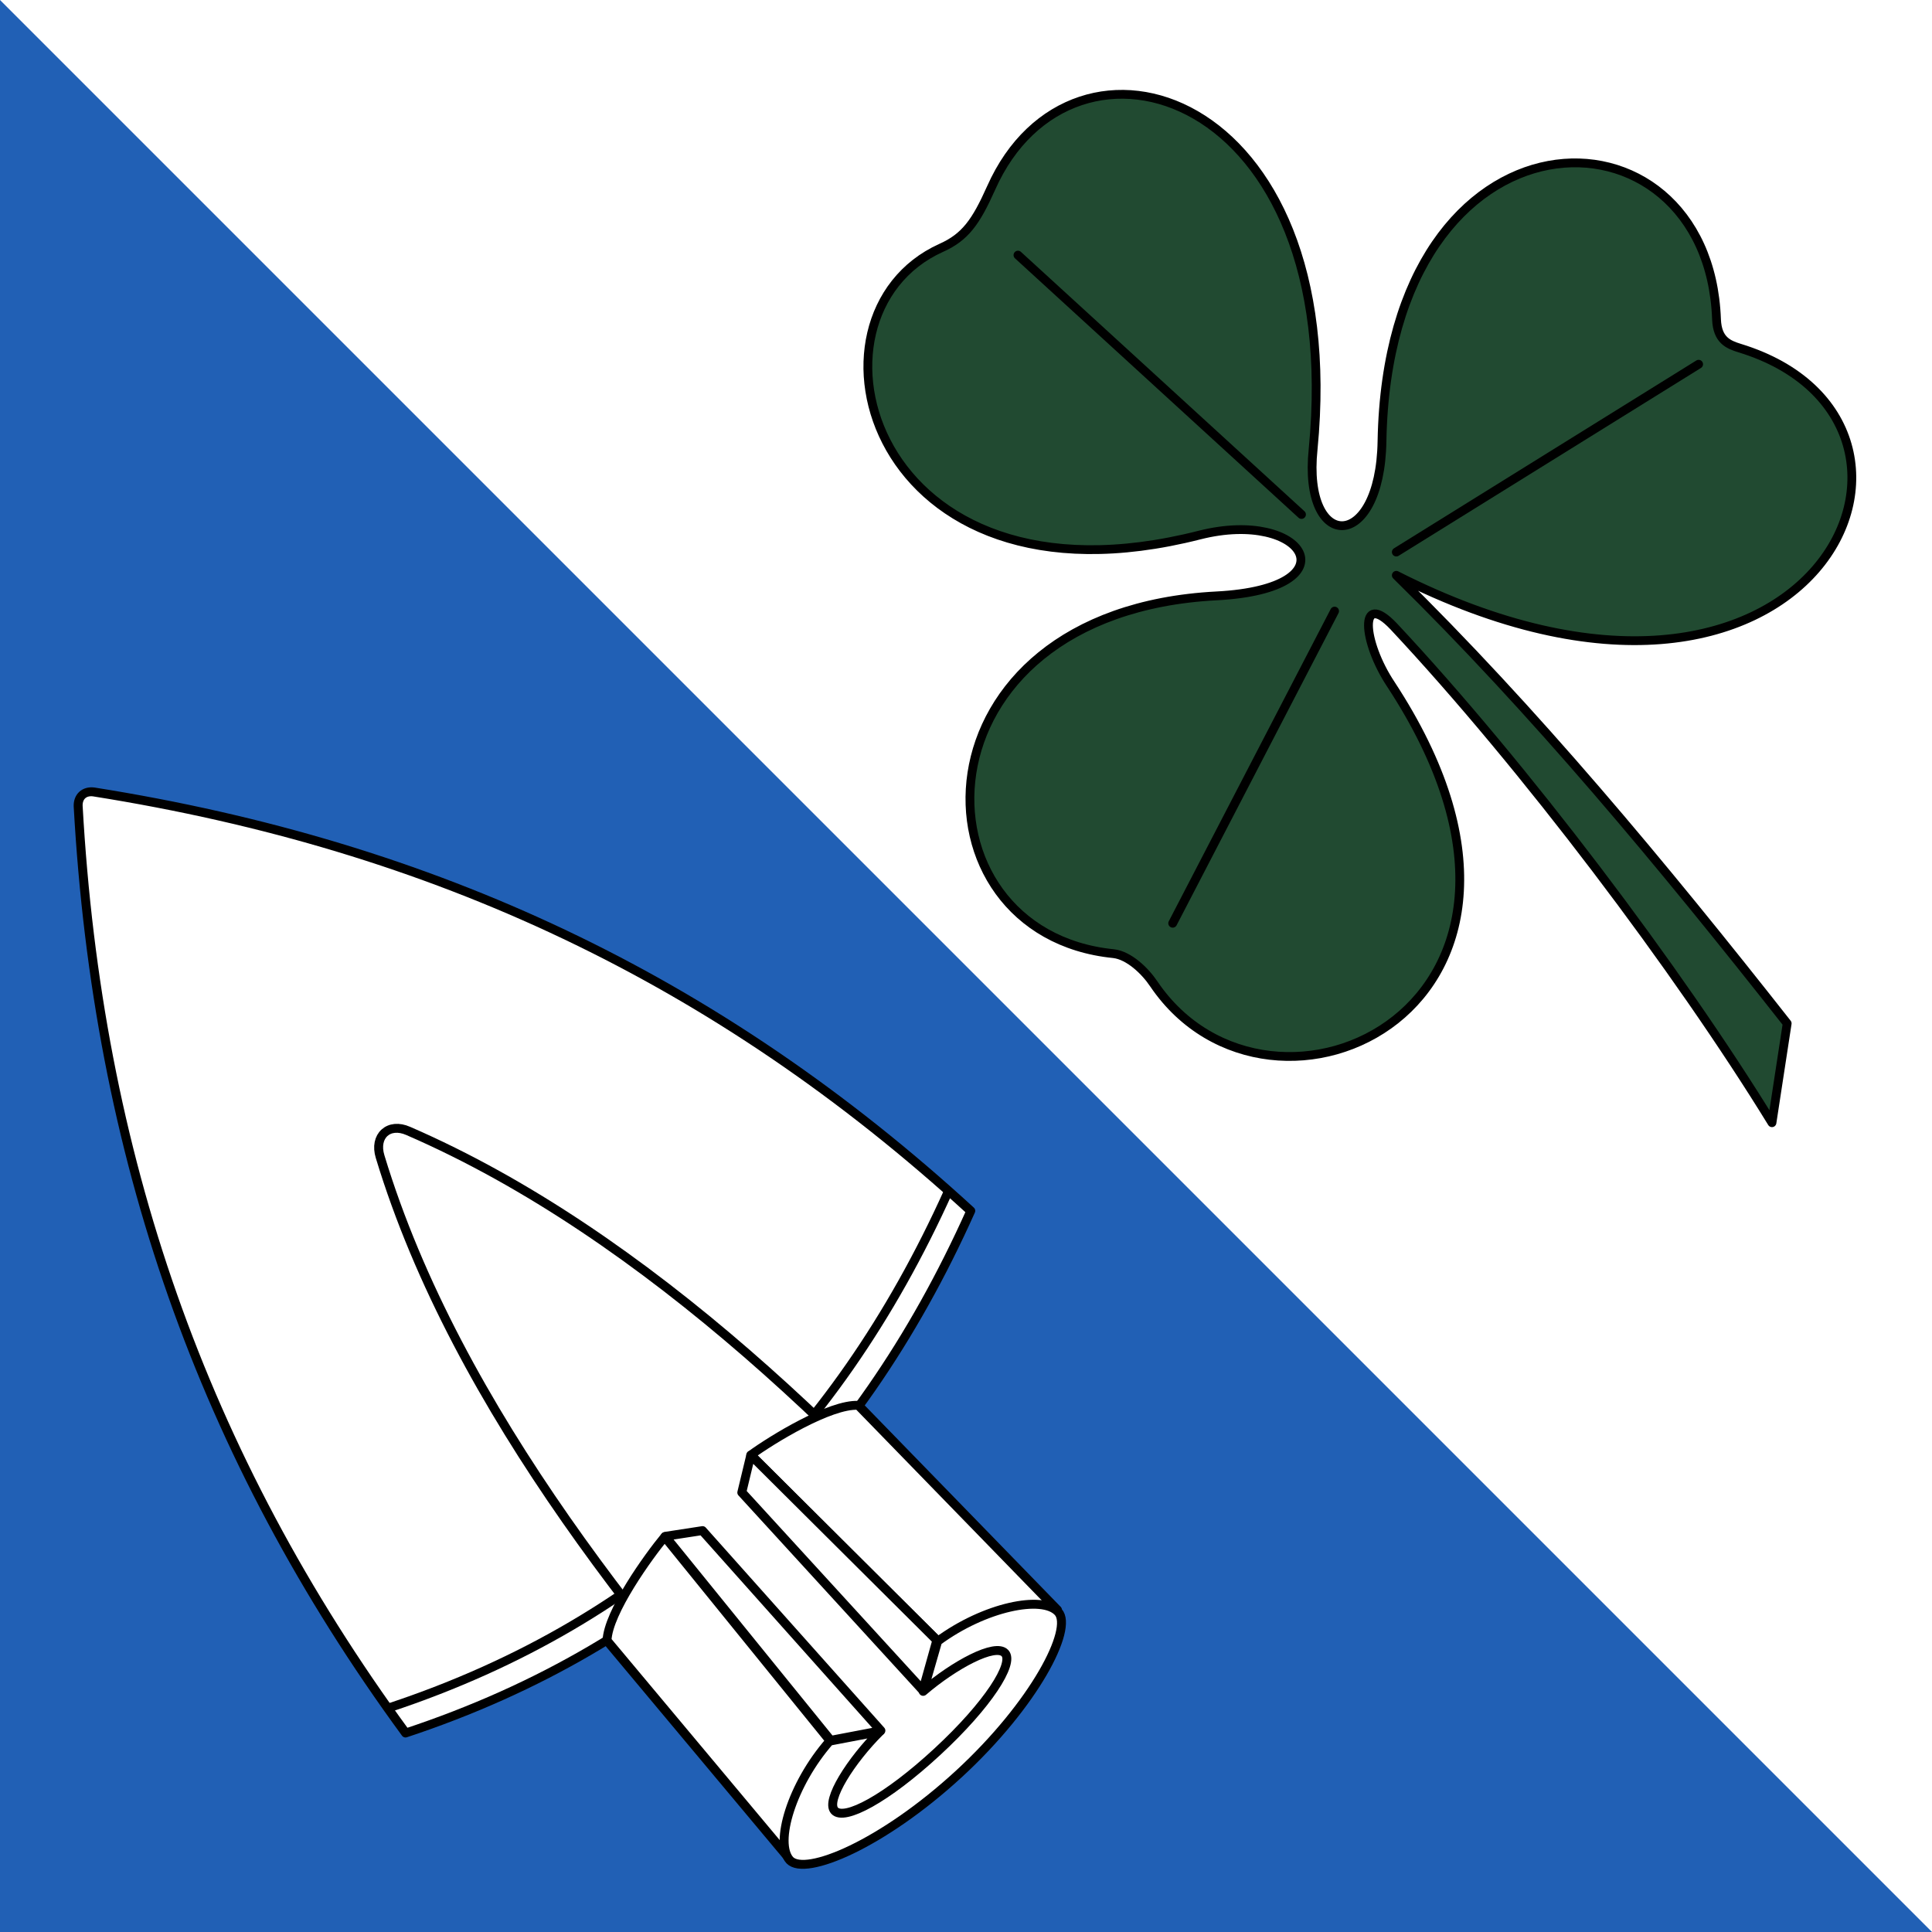 <?xml version="1.0" encoding="UTF-8" standalone="no"?>
<!-- Generator: Adobe Illustrator 27.1.1, SVG Export Plug-In . SVG Version: 6.00 Build 0)  -->

<svg
   xmlns:dc="http://purl.org/dc/elements/1.1/"
   xmlns:cc="http://creativecommons.org/ns#"
   xmlns:rdf="http://www.w3.org/1999/02/22-rdf-syntax-ns#"
   xmlns:svg="http://www.w3.org/2000/svg"
   xmlns="http://www.w3.org/2000/svg"
   xmlns:sodipodi="http://sodipodi.sourceforge.net/DTD/sodipodi-0.dtd"
   xmlns:inkscape="http://www.inkscape.org/namespaces/inkscape"
   version="1.1"
   id="Layer_1"
   x="0px"
   y="0px"
   viewBox="0 0 216 216"
   style="enable-background:new 0 0 216 216;"
   xml:space="preserve"
   sodipodi:docname="CHE_Waltalingen_Flag.svg"
   inkscape:version="0.92.3 (2405546, 2018-03-11)"><defs
   id="defs27" /><sodipodi:namedview
   pagecolor="#ffffff"
   bordercolor="#666666"
   borderopacity="1"
   objecttolerance="10"
   gridtolerance="10"
   guidetolerance="10"
   inkscape:pageopacity="0"
   inkscape:pageshadow="2"
   inkscape:window-width="1920"
   inkscape:window-height="1017"
   id="namedview25"
   showgrid="false"
   inkscape:zoom="1.0925926"
   inkscape:cx="-5.9491525"
   inkscape:cy="59.366058"
   inkscape:window-x="-8"
   inkscape:window-y="-8"
   inkscape:window-maximized="1"
   inkscape:current-layer="Layer_1" />
<style
   type="text/css"
   id="style2">
	.st0{fill-rule:evenodd;clip-rule:evenodd;fill:#FFFFFF;}
	.st1{fill-rule:evenodd;clip-rule:evenodd;fill:#214A31;stroke:#000000;stroke-width:0.984;stroke-linejoin:round;}
	.st2{fill:none;stroke:#000000;stroke-width:0.983;stroke-linecap:round;}
	.st3{fill-rule:evenodd;clip-rule:evenodd;fill:#2160B5;}
	.st4{fill-rule:evenodd;clip-rule:evenodd;fill:#FFFFFF;stroke:#000000;stroke-width:1.476;stroke-linejoin:round;}
	.st5{fill:none;stroke:#000000;stroke-width:1.476;stroke-linejoin:round;}
	.st6{fill-rule:evenodd;clip-rule:evenodd;fill:#FFFFFF;stroke:#000000;stroke-width:1.476;}
	.st7{fill-rule:evenodd;clip-rule:evenodd;fill:#FFFFFF;stroke:#000000;stroke-width:1.475;stroke-linejoin:round;}
</style>
<rect
   x="0"
   class="st0"
   width="216"
   height="216"
   id="rect4" />
<g
   id="g5736_00000150071155920797029000000018092204024270861960_"
   transform="translate(-3.491,-8.479)">
	<path
   id="path5298_00000026871220822433986940000016480212804351274173_"
   class="st1"
   d="M201.6,134l1.7-11.1   c-14-17.8-28.3-35-43.7-50.1c46.8,23.7,65.5-17.1,38.4-25.4c-1.3-0.4-2.5-0.9-2.6-3.2C194.5,18.9,158.7,19,158,57.8   c-0.2,12.5-8.9,12.4-7.7,0.9c3.9-40.2-26.9-49.7-36-29.2c-1.7,3.8-2.9,5.5-5.6,6.7c-16.8,7.6-8,41.5,28.9,32.1   c11.8-3,17.3,6,1.9,6.8c-34.5,1.8-34.6,37.7-11.5,40c1.7,0.2,3.5,1.9,4.5,3.4c13.1,19.3,50.1,2.5,26.5-33.5   c-3.2-4.8-3.6-10.6,0.3-6.5C173.9,94.1,191.1,116.9,201.6,134z" />
	<path
   id="path5300_00000054980337228120941280000007661137700822701476_"
   class="st2"
   d="M152.7,76.8l-18.1,34.9" />
	<path
   id="path5302_00000140701971611622904160000007527982816845876365_"
   class="st2"
   d="M159.6,70.2l33.8-21" />
	<path
   id="path5304_00000084523226452712635160000006545241264362896803_"
   class="st2"
   d="M117.3,37L149,66" />
</g>
<polygon
   class="st3"
   points="0,0 216,216 0,216 "
   id="polygon11" />
<g
   id="g3431_00000145046021586174551870000017936807389133480887_"
   transform="matrix(0.509,-0.463,0.447,0.492,-374.168,569.52)">
	<path
   id="path4911_00000085223155964222165090000013349714082477367955_"
   class="st4"
   d="m 943.5,5.5 c -5.1,-57.6 -24.7,-106.2 -59.7,-151.4 -1,-1.2 -2.4,-1.2 -3.4,0 -35.7,45.5 -56,94.7 -61.9,152.4 41.7,19.2 83.2,17.9 125,-1 z"
   inkscape:connector-curvature="0"
   style="clip-rule:evenodd;fill:#ffffff;fill-rule:evenodd;stroke:#000000;stroke-width:1.476;stroke-linejoin:round" />
	<path
   id="path4823_00000097494088825606120170000011501925082420982407_"
   class="st5"
   d="m 819.3,1.5 c 41.1,18.9 82.3,17.6 123.7,-1"
   inkscape:connector-curvature="0"
   style="fill:none;stroke:#000000;stroke-width:1.476;stroke-linejoin:round" />
	<path
   id="path4396_00000046326371176133146360000001788929109537585807_"
   class="st6"
   d="m 857.6,67 22.7,4.4 23,-4.7 C 904.7,23 902,-28.2 884.6,-68.1 c -1.4,-3.3 -4.7,-3.3 -6.2,0 C 860,-28 857.6,23.2 857.6,67 Z"
   inkscape:connector-curvature="0"
   style="clip-rule:evenodd;fill:#ffffff;fill-rule:evenodd;stroke:#000000;stroke-width:1.476" />
	<path
   id="path4924_00000150815628427060848620000015832697275952862897_"
   class="st7"
   d="m 852.8,17.8 -1.9,48 17.8,-10.3 2.4,-44.1 c -4.1,0.6 -15.1,3 -18.3,6.4 z"
   inkscape:connector-curvature="0"
   style="clip-rule:evenodd;fill:#ffffff;fill-rule:evenodd;stroke:#000000;stroke-width:1.475;stroke-linejoin:round" />
	<path
   id="rect4377_00000112597064285204877620000018081670183781456806_"
   class="st7"
   d="m 871.2,11.4 5.1,3.5 -0.4,45.1 -7.1,-4.5 z"
   inkscape:connector-curvature="0"
   style="clip-rule:evenodd;fill:#ffffff;fill-rule:evenodd;stroke:#000000;stroke-width:1.475;stroke-linejoin:round" />
	
		<g
   id="use4380_00000044878513931991253820000012832545485525806262_"
   transform="matrix(1,-0.006,0.01,1,-0.631,5.119)">
		<path
   id="path4924_00000069387267173049528640000010070559230213291929_"
   class="st7"
   d="m 909.2,17.3 1.1,48 -17.7,-10 -1.7,-44.1 c 4.2,0.5 15.1,2.7 18.3,6.1 z"
   inkscape:connector-curvature="0"
   style="clip-rule:evenodd;fill:#ffffff;fill-rule:evenodd;stroke:#000000;stroke-width:1.475;stroke-linejoin:round" />
	</g>
	
		<g
   id="use4382_00000173855697196857368190000014217291172381392314_"
   transform="matrix(1,-0.006,0.01,1,-0.631,5.119)">
		<path
   id="rect4377_00000129901310032027044990000011636905330628166819_"
   class="st7"
   d="m 890.9,11.2 -5.2,3.6 -0.3,45.1 7.2,-4.6 z"
   inkscape:connector-curvature="0"
   style="clip-rule:evenodd;fill:#ffffff;fill-rule:evenodd;stroke:#000000;stroke-width:1.475;stroke-linejoin:round" />
	</g>
	<path
   id="path4918_00000141419165867453926900000000850695462829434038_"
   class="st7"
   d="m 880.5,74.2 c 16.8,-0.1 29.7,-5.1 29.7,-8.9 0,-3.9 -8.3,-9 -17.7,-10 l -7.2,4.6 c 6.6,0.2 14,2.1 14,4.5 0,2.3 -7.6,4.5 -18.9,4.6 -11.3,0.1 -18.8,-1.9 -18.8,-4.3 0,-2.3 7.5,-4.4 14.1,-4.7 l -7.1,-4.5 c -9.3,1.1 -17.8,6.4 -17.8,10.3 0.1,3.8 12.9,8.5 29.7,8.4 z"
   inkscape:connector-curvature="0"
   style="clip-rule:evenodd;fill:#ffffff;fill-rule:evenodd;stroke:#000000;stroke-width:1.475;stroke-linejoin:round" />
</g>
</svg>